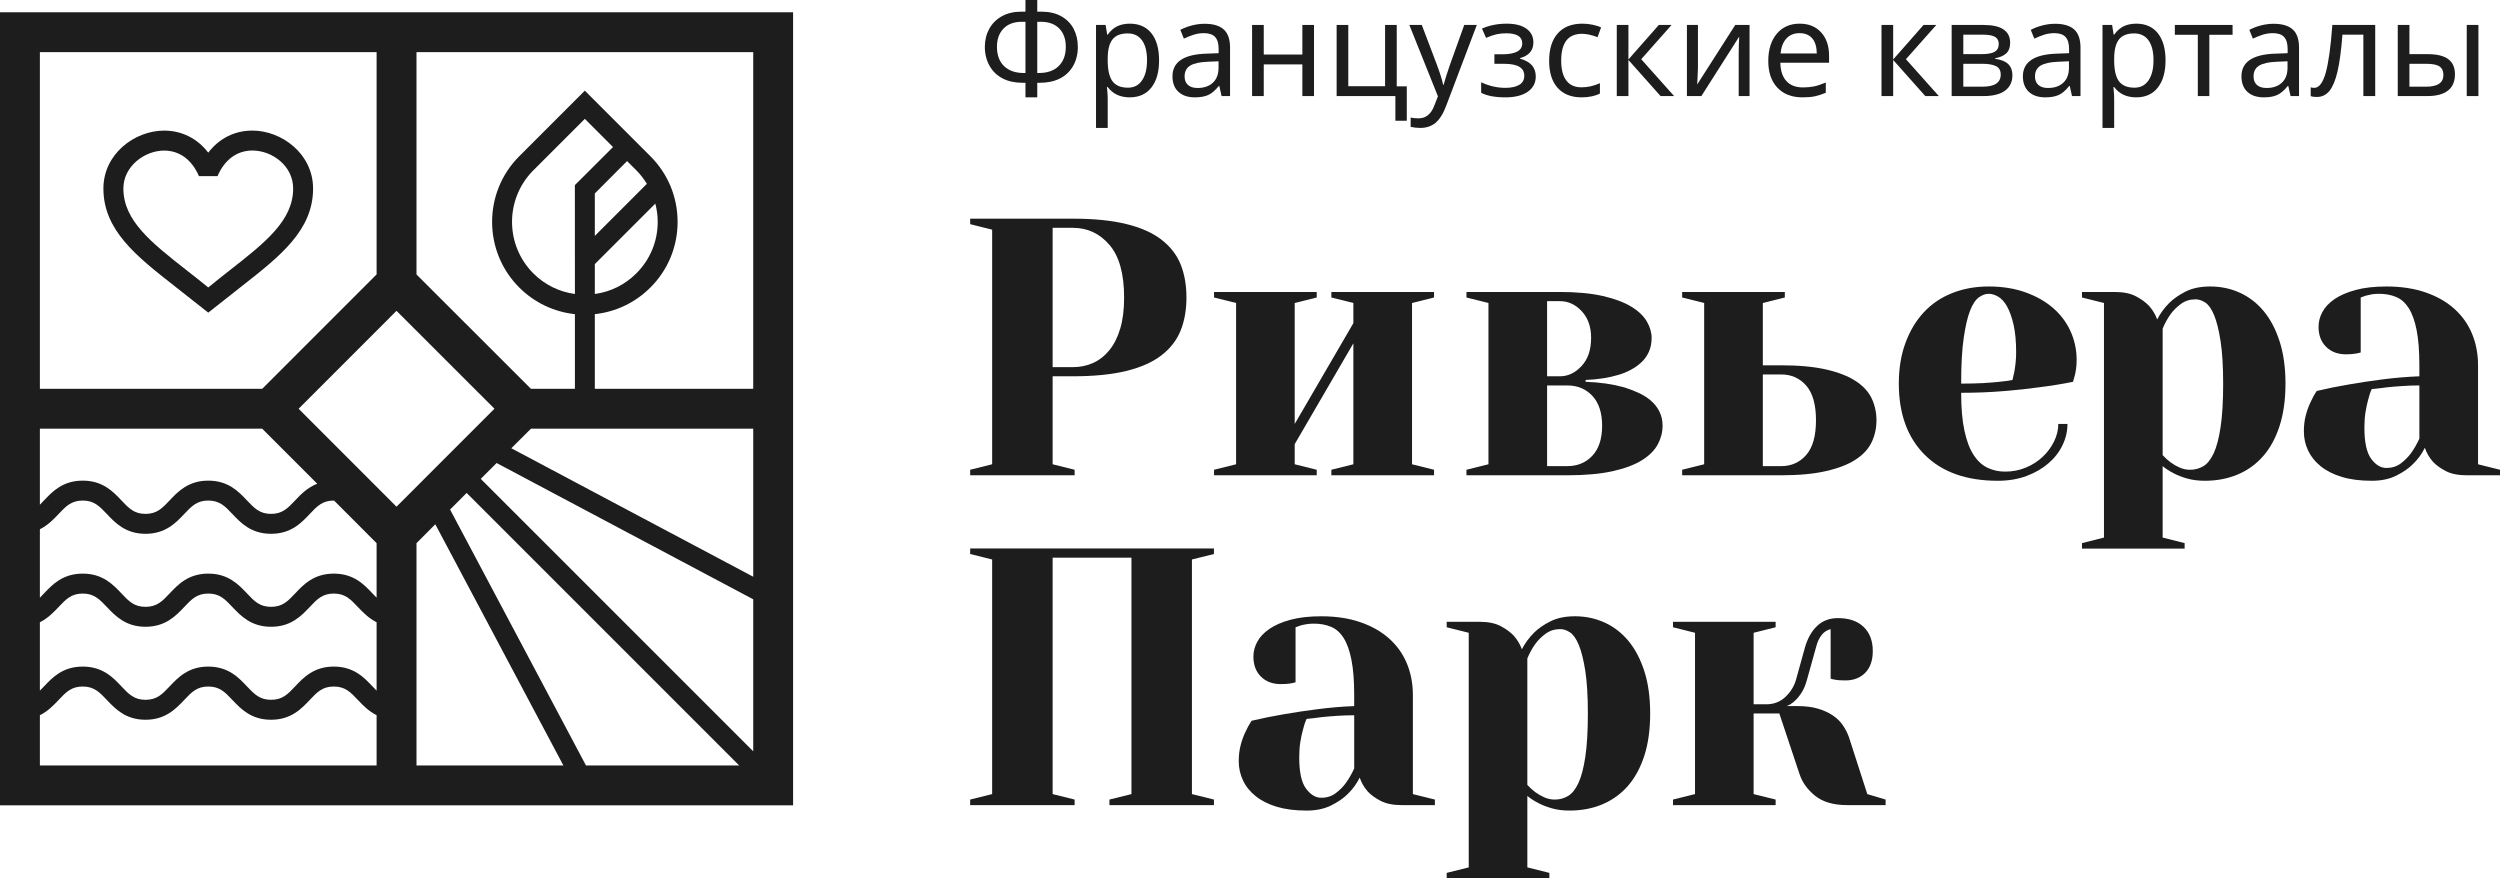 <?xml version="1.0" encoding="UTF-8"?> <!-- Creator: CorelDRAW 2018 (64-Bit Оценочная версия) --> <svg xmlns="http://www.w3.org/2000/svg" xmlns:xlink="http://www.w3.org/1999/xlink" xml:space="preserve" width="159.966mm" height="56.205mm" style="shape-rendering:geometricPrecision; text-rendering:geometricPrecision; image-rendering:optimizeQuality; fill-rule:evenodd; clip-rule:evenodd" viewBox="0 0 15996.6 5620.5"> <defs> <style type="text/css"> <![CDATA[ .fil0 {fill:#1d1d1e;fill-rule:nonzero} ]]> </style> </defs> <g id="Слой_x0020_1">  <g id="_2480464094992"> <g> <g> <g> <g> <path class="fil0" d="M6735.41 2407.73l0 562.99 140.72 35.11 0 35.33 -668.34 0 0 -35.33 140.62 -35.11 0 -1501.1 -140.62 -35.3 0 -35.16 656.8 0c134.34,0 248.11,11.37 340.97,34.1 93.22,22.57 168.37,55.94 225.31,99.64 56.95,43.9 98.25,96.52 123.26,158.24 24.9,61.7 37.52,132.49 37.52,212.4 0,79.72 -12.62,150.51 -37.52,212.23 -25.01,61.91 -66.31,114.51 -123.26,158.41 -56.94,43.72 -132.09,77.11 -225.31,99.67 -92.86,22.73 -206.63,33.88 -340.97,33.88l-129.18 0zm129.18 -58.53l0 0c46.79,0 90.14,-8.94 130.11,-26.93 39.87,-18.02 74.48,-45.47 104.18,-82.19 29.8,-36.69 52.88,-82.88 69.34,-138.45 16.56,-55.42 24.56,-121.5 24.56,-198.09 0,-151.58 -31.3,-263.98 -93.9,-336.72 -62.44,-72.73 -140.39,-109.09 -234.29,-109.09l-129.18 0 0 891.47 129.18 0z"></path> <polygon class="fil0" points="8518.89,1903.54 8518.89,1868.24 9175.94,1868.24 9175.94,1903.54 9035.09,1938.68 9035.09,2970.72 9175.94,3005.83 9175.94,3041.16 8518.89,3041.16 8518.89,3005.83 8659.74,2970.72 8659.74,2196.73 8284.39,2841.85 8284.39,2970.72 8425.22,3005.83 8425.22,3041.16 7768.24,3041.16 7768.24,3005.83 7909.21,2970.72 7909.21,1938.68 7768.24,1903.54 7768.24,1868.24 8425.22,1868.24 8425.22,1903.54 8284.39,1938.68 8284.39,2712.64 8659.74,2067.71 8659.74,1938.68 "></polygon> <path class="fil0" d="M10145.83 2443.06c90.65,2.97 172.66,14.89 246.11,35.17 29.82,9.41 59.63,20.6 89.2,33.88 29.83,13.48 56.32,29.73 79.86,49.32 23.41,19.56 42.21,43.01 56.25,70.44 13.99,27.27 21.02,58.24 21.02,92.68 0,40.55 -10.04,80.07 -30.32,118.33 -20.51,38.3 -54.49,72.4 -102,102.12 -47.93,29.71 -110.86,53.15 -188.83,70.3 -78.23,17.29 -174.47,25.86 -288.65,25.86l-645.11 0 0 -35.33 140.74 -35.11 0 -1032.04 -140.74 -35.14 0 -35.3 598.16 0c107.95,0 199.39,8.74 274.49,25.88 75.1,17.13 135.59,39.86 181.73,67.99 46.32,28.15 79.45,59.8 99.72,94.94 20.39,35.3 30.67,70.08 30.67,104.53 0,34.27 -5.98,64.34 -17.8,90.24 -11.73,25.87 -27.66,48.06 -47.93,66.77 -20.44,18.87 -43.01,34.97 -68.14,48.08 -25.02,13.44 -50.71,23.94 -77.39,31.81 -62.48,18.7 -132.95,29.73 -211.04,32.71l0 11.87zm-246.5 -516.08l0 0 0 480.75 82.19 0c51.63,0 97.73,-21.83 138.38,-65.73 40.9,-43.7 61.01,-103.83 61.01,-180.42 0,-70.46 -19.94,-127.07 -59.8,-170.09 -39.92,-43.01 -86.42,-64.51 -139.59,-64.51l-82.19 0zm0 539.33l0 0 0 516.28 129.14 0c65.74,0 119.2,-22.38 160.83,-66.96 41.25,-44.58 62.09,-108.21 62.09,-191.08 0,-82.88 -20.84,-146.69 -62.09,-191.27 -41.63,-44.58 -95.09,-66.97 -160.83,-66.97l-129.14 0z"></path> <path class="fil0" d="M11397.09 2337.46c114,0 210.07,8.93 288.18,26.92 78.44,18.02 141.32,42.67 188.95,73.97 47.81,31.3 81.73,68.37 102.17,111.38 20.11,43 30.45,89.49 30.45,139.49 0,50.18 -10.34,96.66 -30.45,139.7 -20.44,43.01 -54.36,80.04 -102.17,111.34 -47.63,31.3 -110.51,55.95 -188.95,73.79 -78.11,18.2 -174.18,27.11 -288.18,27.11l-633.57 0 0 -35.33 140.85 -35.11 0 -1032.04 -140.85 -35.14 0 -35.3 656.93 0 0 35.3 -140.73 35.14 0 398.78 117.37 0zm-117.37 58.57l0 0 0 586.56 117.37 0c65.51,0 118.97,-23.96 160.43,-71.67 41.51,-47.56 62.32,-121.52 62.32,-221.7 0,-100 -20.81,-173.94 -62.32,-221.69 -41.46,-47.54 -94.92,-71.5 -160.43,-71.5l-117.37 0z"></path> <path class="fil0" d="M12783.24 3076.29c-200.19,0 -355.77,-55.06 -466.73,-165.37 -110.98,-110.33 -166.66,-262.25 -166.66,-456.32 0,-96.83 14.16,-183.57 42.44,-260.16 28.15,-76.73 67.22,-142.13 117.24,-195.96 50.1,-54.03 110.58,-94.94 181.8,-123.07 70.99,-28.32 148.89,-42.33 233.42,-42.33 87.38,0 166.1,12.6 235.59,37.58 69.63,25.02 128.68,58.58 177.23,100.9 48.37,42.12 85.62,91.78 111.37,148.77 25.53,57.35 38.68,117.84 38.68,181.83 0,22.02 -1.21,41.07 -3.62,57.51 -2.27,16.43 -5.12,30.94 -8.22,43.36 -4.51,15.73 -8.44,29.01 -11.59,40.03 -68.88,13.99 -141.53,25.7 -218.12,35.17 -65.78,9.41 -141.51,17.63 -227.54,24.46 -86.07,7.17 -176.14,10.65 -269.74,10.65 0,97.03 6.79,177.97 20.95,242.69 14.16,65.02 33.41,116.59 58.77,154.89 24.9,38.28 54.61,65.73 89.04,82.14 34.39,16.45 71.97,24.66 112.52,24.66 47.07,0 91.26,-8.74 132.74,-25.88 41.4,-17.13 77.32,-40.21 107.83,-69.22 30.44,-28.84 54.71,-61.72 72.76,-98.44 17.82,-36.69 26.89,-73.94 26.89,-111.54l58.72 0c0,47.03 -10.63,92.33 -31.81,136.01 -21.02,43.9 -51.11,82.54 -90.35,116.28 -39.06,33.57 -85.85,60.49 -140.57,80.94 -54.88,20.27 -115.77,30.42 -183.04,30.42zm-234.45 -621.69l0 0c53.05,0 99.9,-1.23 140.73,-3.31 40.37,-2.46 74.98,-5.26 103.15,-8.23 32.89,-3.13 60.93,-7.16 84.47,-11.87 2.96,-15.56 6.96,-32.71 11.75,-51.59 3.08,-17.12 5.77,-36.37 8.12,-57.33 2.39,-21.17 3.54,-43.55 3.54,-66.97 0,-70.44 -5.43,-129.36 -16.45,-177.11 -10.86,-47.55 -24.67,-86.36 -41.06,-116.08 -16.4,-29.53 -35.18,-50.86 -56.32,-63.28 -21.07,-12.6 -41.81,-18.88 -61.97,-18.88 -20.44,0 -41.3,7.51 -62.14,22.36 -21.18,14.87 -40.15,43.04 -56.48,84.44 -16.44,41.44 -30.1,99.85 -40.9,174.83 -11.19,75.02 -16.44,172.73 -16.44,293.02z"></path> <path class="fil0" d="M13462.62 1938.68l-140.69 -35.14 0 -35.3 211.16 0c54.71,0 99.72,9.42 134.95,28.12 35.13,18.88 62.94,39.19 83.22,61.04 23.48,26.56 40.72,55.42 51.58,86.69 20.27,-38.98 46.13,-74.11 77.27,-105.41 26.56,-26.57 61.5,-50.87 104.51,-72.89 42.95,-21.85 95.67,-32.71 158.15,-32.71 67.39,0 130.34,13.3 189,39.87 58.65,26.76 109.43,65.73 152.43,117.31 43.17,51.76 77.04,116.1 102.01,193.53 25.02,77.46 37.81,167.66 37.81,270.81 0,103.32 -12.79,193.7 -37.81,270.97 -24.97,77.27 -60.15,142 -105.56,193.57 -45.29,51.58 -99.48,90.72 -163.04,117.31 -63.41,26.56 -133.14,39.84 -209.9,39.84 -40.73,0 -77.8,-4.71 -111.42,-13.96 -33.59,-9.47 -62.15,-20.49 -85.51,-32.88 -28.34,-14.15 -52.37,-29.72 -72.7,-46.86l0 457.16 140.6 35.49 0 34.97 -656.75 0 0 -34.97 140.69 -35.49 0 -1501.07zm375.46 973.46l0 0c15.65,17.3 32.78,32.86 51.56,46.84 17.03,12.58 36.32,23.61 57.41,32.86 21.19,9.45 43.29,13.99 66.59,13.99 29.98,0 57.75,-7.33 83.68,-22.18 25.81,-14.87 47.91,-42.14 66.71,-82.2 18.9,-39.65 33.63,-95.64 44.54,-167.65 10.96,-71.85 16.61,-165.02 16.61,-279.2 0,-110.82 -5.65,-201.57 -16.61,-272.03 -10.91,-70.28 -24.57,-125.52 -40.95,-165.2 -16.44,-40.04 -35.24,-66.96 -56.31,-81.14 -21.14,-13.99 -41.98,-20.99 -62.14,-20.99 -36.22,0 -67.5,9.8 -93.78,29.21 -26.68,19.6 -48.72,41.1 -65.75,64.69 -20.38,28.15 -37.52,59.25 -51.56,93.72l0 809.28z"></path> <path class="fil0" d="M15269.52 1833.08c93.9,0 176.94,12.6 249.81,37.58 72.7,25.02 134.11,59.8 184.07,104.38 50.04,44.58 87.97,97.73 113.83,159.47 25.88,61.88 38.84,129.54 38.84,202.95l0 633.26 140.55 35.11 0 35.33 -211.02 0c-56.32,0 -101.44,-8.91 -136.04,-27.11 -34.45,-17.84 -61.86,-37.95 -82.15,-59.61 -23.41,-26.56 -40.76,-56.47 -51.56,-89.33 -20.27,40.72 -46.32,76.05 -77.45,105.61 -26.44,26.72 -61.74,50.84 -105.6,72.69 -43.71,21.89 -95.84,32.88 -157.02,32.88 -73.61,0 -137.23,-8.21 -191.26,-24.66 -53.86,-16.24 -98.81,-38.97 -134.85,-67.98 -35.92,-28.88 -63,-62.6 -80.93,-100.9 -18.11,-38.29 -27.08,-79.36 -27.08,-123.08 0,-36 3.83,-69.39 11.77,-99.83 7.78,-30.42 17.26,-57.34 28.45,-80.94 12.34,-27.98 26.21,-53.86 42.09,-77.27 65.67,-15.73 135.18,-29.72 208.81,-42.12 62.6,-11.03 132.67,-21.7 211.04,-31.83 78.3,-10.15 157.16,-16.78 236.84,-19.95l0 -70.27c0,-90.72 -5.94,-165.88 -17.48,-225.17 -11.87,-59.43 -28.66,-106.3 -50.48,-140.73 -22.05,-34.43 -48.95,-58.41 -81.16,-71.5 -31.98,-13.48 -68.14,-20.11 -108.74,-20.11 -17.31,0 -32.84,1.22 -47.02,3.48 -13.97,2.45 -26.56,5.25 -37.4,8.22 -12.8,4.71 -23.75,8.76 -33.07,11.89l0 351.76c-10.79,3.15 -20.96,5.6 -30.39,6.99 -9.42,1.76 -19.07,2.99 -29.41,3.67 -10.28,0.88 -21.47,1.22 -34.04,1.22 -53.06,0 -95.72,-16.08 -127.7,-48.22 -32.21,-32.03 -48.16,-74.69 -48.16,-127.84 0,-32.86 8.13,-64.5 24.69,-94.91 16.33,-30.59 42.21,-58.06 77.43,-82.33 35.02,-23.97 80.03,-43.55 134.92,-58.4 54.71,-15.05 120.27,-22.4 196.87,-22.4zm-93.74 656.67l0 0c-9.58,20.45 -17.12,43.86 -23.41,70.45 -6.11,22.02 -11.7,47.72 -16.44,77.44 -4.74,29.73 -6.98,62.6 -6.98,98.63 0,93.68 14.34,160.31 43.19,199.28 29.01,39.16 61.5,58.74 97.38,58.74 35.8,0 66.94,-9.78 92.8,-29.36 25.7,-19.58 47.23,-41.08 64.37,-64.52 20.1,-28.14 38.43,-59.44 53.97,-93.89l0 -340.21c-35.98,0 -72.02,1.22 -107.99,3.68 -35.88,2.28 -68.72,5.05 -98.48,8.24 -34.27,4.7 -67.11,8.55 -98.41,11.52z"></path> <polygon class="fil0" points="6207.79,3544.84 6207.79,3509.53 7767.68,3509.53 7767.68,3544.84 7626.73,3579.97 7626.73,5081.15 7767.68,5116.1 7767.68,5151.62 7098.88,5151.62 7098.88,5116.1 7239.73,5081.15 7239.73,3568.26 6735.41,3568.26 6735.41,5081.15 6876.13,5116.1 6876.13,5151.62 6207.79,5151.62 6207.79,5116.1 6348.41,5081.15 6348.41,3579.97 "></polygon> <path class="fil0" d="M8453.95 3943.35c93.9,0 177.22,12.6 249.77,37.58 72.99,25.02 134.15,59.81 184.37,104.38 49.96,44.58 88.06,97.73 113.76,159.43 25.81,61.92 38.72,129.58 38.72,202.98l0 633.43 140.74 34.95 0 35.52 -211.28 0c-56.2,0 -101.54,-9.13 -135.81,-27.3 -34.66,-17.81 -61.92,-37.8 -82.29,-59.62 -23.31,-26.62 -40.68,-56.43 -51.53,-89.16 -20.39,40.55 -46.15,75.92 -77.45,105.61 -26.49,26.56 -61.67,50.71 -105.37,72.53 -44.03,21.82 -96.35,32.89 -157.23,32.89 -73.62,0 -137.18,-8.22 -191.33,-24.49 -53.91,-16.39 -98.69,-39.12 -134.8,-68.2 -36.02,-28.85 -62.88,-62.42 -80.82,-100.86 -18.15,-38.3 -27.17,-79.36 -27.17,-123.08 0,-36.01 4.05,-69.21 11.82,-99.67 7.64,-30.58 17.31,-57.51 28.22,-80.92 12.5,-28.16 26.66,-54.03 42.02,-77.45 65.8,-15.57 135.42,-29.73 208.76,-42.14 62.65,-11.01 132.96,-21.5 211.21,-31.65 78.24,-10.31 157.24,-16.96 236.78,-20.11l0 -70.28c0,-90.71 -5.65,-165.73 -17.47,-225.16 -11.7,-59.47 -28.5,-106.28 -50.43,-140.73 -21.82,-34.44 -49.01,-58.23 -81.05,-71.51 -31.92,-13.31 -68.24,-19.94 -109.02,-19.94 -17.19,0 -32.84,1.24 -46.72,3.5 -14.16,2.29 -26.67,5.07 -37.53,8.04 -12.57,4.72 -23.59,8.75 -32.94,11.72l0 351.94c-10.93,3.13 -21.02,5.59 -30.51,7.16 -9.36,1.58 -19.08,2.62 -29.18,3.48 -10.22,0.88 -21.53,1.06 -34.21,1.06 -53,0 -95.79,-15.91 -127.71,-48.09 -32.16,-31.98 -48.14,-74.65 -48.14,-127.8 0,-32.69 8.27,-64.51 24.72,-94.91 16.28,-30.62 42.27,-57.89 77.45,-82.2 35.18,-24.3 80.08,-43.68 134.72,-58.54 54.89,-14.88 120.46,-22.39 196.93,-22.39zm-93.6 656.85l0 0c-9.6,20.27 -17.26,43.68 -23.54,70.27 -6.1,22.02 -11.7,47.73 -16.45,77.45 -4.79,29.9 -7.07,62.59 -7.07,98.61 0,93.87 14.45,160.31 43.46,199.32 28.95,39.13 61.39,58.71 97.2,58.71 36.04,0 66.9,-9.82 92.81,-29.35 25.83,-19.59 47.29,-40.9 64.37,-64.54 20.28,-28.1 38.38,-59.25 53.91,-93.86l0 -340.06c-35.74,0 -71.78,1.23 -107.77,3.52 -35.98,2.24 -68.87,5.04 -98.51,8.19 -34.33,4.74 -67.34,8.57 -98.41,11.74z"></path> <path class="fil0" d="M9397.89 4048.97l-140.97 -35.33 0 -34.96 211.21 0c54.82,0 99.67,9.25 134.96,27.96 35.07,18.87 62.7,39.14 83.16,61.19 23.41,26.56 40.43,55.44 51.62,86.71 20.23,-38.98 46.09,-74.11 77.27,-105.57 26.63,-26.59 61.46,-50.9 104.58,-72.75 43.07,-21.85 95.61,-32.87 158.21,-32.87 67.34,0 130.17,13.46 188.94,39.87 58.65,26.56 109.42,65.75 152.49,117.31 42.84,51.57 76.92,116.09 102,193.53 24.95,77.45 37.52,167.82 37.52,270.97 0,103.15 -12.57,193.54 -37.52,270.99 -25.08,77.27 -60.19,141.78 -105.53,193.5 -45.41,51.63 -99.79,90.57 -163.07,117.2 -63.39,26.55 -133.37,39.85 -210.06,39.85 -40.62,0 -77.8,-4.56 -111.44,-14.04 -33.57,-9.37 -62.09,-20.44 -85.5,-32.84 -28.21,-14 -52.43,-29.7 -72.82,-46.84l0 457.31 140.9 35.18 0 35.13 -656.92 0 0 -35.13 140.97 -35.18 0 -1501.19zm375.05 973.46l0 0c15.76,17.26 32.9,32.79 51.69,46.83 17.14,12.57 36.32,23.59 57.41,32.84 21.07,9.44 43.52,14 66.99,14 29.69,0 57.4,-7.2 83.09,-22.22 25.88,-14.84 48.26,-42.09 66.89,-81.96 18.95,-39.89 33.64,-95.84 44.77,-167.86 10.81,-71.83 16.39,-164.85 16.39,-279.03 0,-110.99 -5.58,-201.74 -16.39,-272.03 -11.13,-70.44 -24.84,-125.53 -41.12,-165.37 -16.63,-40.04 -35.24,-66.96 -56.26,-80.95 -21.19,-14.17 -41.98,-21.17 -62.42,-21.17 -35.86,0 -67.18,9.8 -93.72,29.21 -26.56,19.56 -48.49,41.08 -65.63,64.69 -20.39,28.13 -37.52,59.25 -51.69,93.86l0 809.16z"></path> <path class="fil0" d="M11502.35 4518c49.92,0 93.55,5.6 130.16,16.46 36.9,10.99 68.6,25.5 95.09,43.52 26.67,17.84 48.16,38.98 64.6,63.28 16.33,24.12 29.3,49.65 38.67,76.24l117.3 363.65 117.21 34.95 0 35.52 -246.34 0c-87.66,0 -155.91,-20.11 -205.15,-59.96 -49.29,-39.87 -82.41,-86.36 -99.67,-139.56l-129.01 -387.07 -164.44 0 0 516.12 140.85 34.95 0 35.52 -656.64 0 0 -35.52 140.79 -34.95 0 -1032.18 -140.79 -35.33 0 -34.96 656.64 0 0 34.96 -140.85 35.33 0 457.49 82.26 0c46.93,0 86.8,-15.38 119.76,-45.8 32.78,-30.57 55.5,-66.07 68.02,-106.8l58.49 -211.03c17.19,-59.43 43.34,-105.6 78.76,-138.47 35.07,-32.85 79.26,-49.29 132.61,-49.29 70.2,0 124.97,18.86 163.98,56.28 39.17,37.62 58.65,89.18 58.65,154.93 0,59.41 -16.11,105.57 -48.14,138.44 -32.05,32.86 -74.65,49.14 -127.82,49.14 -12.33,0 -24.57,-0.37 -36.39,-1.23 -11.59,-0.71 -21.47,-1.94 -29.24,-3.51 -11.14,-1.56 -20.33,-3.83 -28.15,-7l0 -316.61c-45.41,11.02 -76.88,50 -93.72,117.32l-58.84 211.03c-9.41,32.87 -20.9,59.76 -35.06,80.93 -14.06,21.16 -28.22,37.95 -42.32,50.52 -17.2,15.56 -34.34,26.59 -51.63,32.69l70.36 0z"></path> </g> <g> <path class="fil0" d="M6561.56 0.02l75.49 0 0 74.65 27.99 0c48.09,0 89.79,9.62 124.57,28.85 35.01,19.03 61.5,45.97 79.96,80.24 17.98,34.1 27.12,73.07 27.12,116.79 0,45.64 -10.17,86.19 -30.39,121.85 -20.56,35.5 -48.87,62.4 -85.1,80.26 -36.37,18.18 -79.04,27.09 -128.26,27.09l-15.89 0 0 93.18 -75.49 0 0 -93.18 -17.94 0c-49.01,0 -91.79,-9.11 -127.6,-27.61 -35.98,-18.37 -64.19,-45.29 -84.19,-80.96 -20.04,-35.66 -30.27,-75.88 -30.27,-120.63 0,-42.84 9.43,-81.46 28.22,-115.91 18.85,-34.27 45.64,-61.36 81,-80.79 34.94,-19.56 76.18,-29.18 123.71,-29.18l27.07 0 0 -74.65zm0 139.34l0 0 -22.96 0c-49.92,0 -89.05,14.32 -117.33,43.34 -27.98,28.68 -42.14,67.85 -42.14,116.97 0,52.29 14.95,93.17 45.06,122.9 30.27,29.74 72.99,44.58 128.1,44.58l9.27 0 0 -327.79zm75.49 327.79l0 0 10.23 0c54.36,0 96.87,-14.84 127.03,-44.58 30.2,-29.73 45.39,-70.61 45.39,-122.9 0,-49.83 -14.09,-88.81 -42.03,-117.31 -28.1,-28.68 -67.29,-43 -117.42,-43l-23.2 0 0 327.79z"></path> <path class="fil0" d="M7228.63 622.93c-61.05,0 -107.99,-22.01 -140.78,-65.9l-5.09 0 1.78 16.96c2.23,21.67 3.31,40.72 3.31,57.68l0 186.9 -74.82 0 0 -658.95 61.39 0 10.12 62.27 3.31 0c17.54,-25.02 38.21,-42.84 61.18,-54.03 23.3,-11.03 50.19,-16.43 80.4,-16.43 59.17,0 105.27,20.44 138.05,61.37 32.61,41.07 49.05,98.94 49.05,173.59 0,74.31 -16.44,132.17 -49.33,173.94 -33.01,41.78 -79.17,62.6 -138.57,62.6zm-12.26 -409.1l0 0c-45.2,0 -77.62,12.77 -97.67,38.3 -20.17,25.34 -30.45,65.18 -30.85,119.56l0 14.7c0,61.54 10.23,106.12 30.67,133.58 20.39,27.43 53.52,41.08 99.39,41.08 38.14,0 67.95,-15.22 89.32,-46.36 21.47,-30.92 32.21,-73.92 32.21,-129.17 0,-55.61 -10.74,-98.07 -32.21,-127.46 -21.37,-29.56 -51.81,-44.23 -90.86,-44.23z"></path> <path class="fil0" d="M7816.45 614.71l-14.51 -64.69 -3.24 0c-22.73,28.5 -45.41,47.73 -67.69,57.86 -22.73,10.15 -51,15.05 -85.22,15.05 -44.82,0 -79.84,-11.7 -105.2,-35.16 -25.63,-23.57 -38.31,-56.8 -38.31,-99.45 0,-92.33 72.69,-140.74 218.56,-145.1l76.83 -2.8 0 -26.94c0,-34.6 -7.38,-60.13 -22.22,-76.57 -14.97,-16.43 -38.96,-24.82 -71.73,-24.82 -24.11,0 -46.85,3.68 -68.2,10.84 -21.36,7.35 -41.58,15.2 -60.32,24.11l-22.73 -55.94c22.73,-12.05 47.98,-21.68 74.94,-28.51 27.19,-6.97 53.91,-10.48 80.42,-10.48 55.06,0 95.94,12.25 122.61,36.55 26.79,24.14 40.32,62.95 40.32,116.09l0 309.96 -54.31 0zm-153.86 -51.74l0 0c41.69,0 74.58,-11.37 98.52,-33.94 23.87,-22.53 35.93,-54.54 35.93,-95.97l0 -40.9 -67.16 2.8c-52.32,1.91 -90.25,10.32 -114.29,24.82 -23.82,14.67 -35.76,37.75 -35.76,69.4 0,23.77 7.26,41.79 21.77,54.56 14.39,12.76 34.78,19.23 60.99,19.23z"></path> <polygon class="fil0" points="8086.31,159.62 8086.31,348.98 8333.33,348.98 8333.33,159.62 8407.86,159.62 8407.86,614.71 8333.33,614.71 8333.33,412.09 8086.31,412.09 8086.31,614.71 8011.61,614.71 8011.61,159.62 "></polygon> <polygon class="fil0" points="9001.5,772.57 8928.52,772.57 8928.52,614.71 8552.64,614.71 8552.64,159.62 8627.18,159.62 8627.18,551.6 8862.61,551.6 8862.61,159.62 8937.19,159.62 8937.19,552.48 9001.5,552.48 "></polygon> <path class="fil0" d="M9017.78 159.62l79.74 0 98.23 258.94c20.85,56.48 33.42,97.71 38.09,123.95l3.44 0c2.45,-10.13 7.99,-29.38 16.89,-57.34 8.92,-27.99 16.35,-50.53 22.35,-67.29l92.69 -258.26 80.42 0 -196.26 518.04c-18.95,50.33 -41.81,86.34 -67.95,108.22 -26.11,21.67 -58.72,32.69 -97.33,32.69 -20.79,0 -41.46,-2.28 -61.79,-6.99l0 -59.29c13.81,3.35 30.55,4.91 49.57,4.91 24.1,0 44.1,-6.47 60.43,-19.76 16.79,-12.93 30.39,-33.21 40.88,-60.64l23.66 -60.35 -183.06 -456.83z"></path> <path class="fil0" d="M9611.48 347.42c86.12,0 128.85,-23.44 128.85,-69.76 0,-43.02 -34.44,-64.69 -102.97,-64.69 -21.82,0 -42.32,2.25 -61.06,6.28 -18.85,4.2 -41.34,11.89 -67.51,22.91l-26.16 -59.26c47.4,-20.99 100,-31.47 158.84,-31.47 53.17,0 95.03,10.48 125.02,31.81 30.15,21.34 45.17,50.52 45.17,87.75 0,51.76 -28.49,85.33 -85.37,100.7l0 3.33c34.43,9.98 60.03,24.49 76.29,43.19 16.11,18.7 24.27,42.49 24.27,70.97 0,41.63 -17.18,74.3 -51.63,98.08 -34.43,23.79 -82.01,35.67 -142.49,35.67 -66.89,0 -118.51,-9.79 -155.23,-29.37l0 -67.15c50.59,23.79 102.17,35.66 154.42,35.66 38.91,0 68.83,-6.61 89.96,-19.56 20.85,-12.93 31.59,-32.18 31.59,-57.51 0,-26.08 -10.86,-45.29 -32.16,-57.87 -21.37,-12.6 -53.86,-18.89 -97.78,-18.89l-61.34 0 0 -60.82 49.29 0z"></path> <path class="fil0" d="M10119.9 622.93c-65.22,0 -116.28,-20.11 -152.83,-60.31 -36.32,-40.2 -54.71,-97.93 -54.71,-173.08 0,-76.06 18.45,-134.96 55.45,-176.22 36.68,-41.27 89.51,-61.89 157.42,-61.89 22.26,0 44.14,2.25 65.73,6.8 21.86,4.56 39.75,10.34 53.91,17.5l-22.78 62.06c-38.56,-14.16 -71.22,-21.51 -98.36,-21.51 -45.8,0 -79.72,14.68 -101.37,43.36 -21.94,28.84 -32.89,71.85 -32.89,129.19 0,55.07 10.95,97.03 32.89,126.24 21.65,29.02 53.79,43.69 96.91,43.69 39.94,0 79.28,-8.9 118.01,-26.56l0 66.26c-31.53,16.25 -70.59,24.47 -117.38,24.47z"></path> <polygon class="fil0" points="10614.12,159.62 10695.78,159.62 10501.55,378.88 10711.95,614.71 10625.31,614.71 10419.71,383.77 10419.71,614.71 10345.17,614.71 10345.17,159.62 10419.71,159.62 10419.71,380.46 "></polygon> <polygon class="fil0" points="10864.5,159.62 10864.5,437.42 10861.02,517.68 10859.53,540.77 11103.24,159.62 11194.74,159.62 11194.74,614.71 11125.23,614.71 11125.23,346.52 11126.19,288.85 11128.48,234.27 10886.48,614.71 10794.03,614.71 10794.03,159.62 "></polygon> <path class="fil0" d="M11533.35 622.93c-68.23,0 -121.82,-20.62 -160.64,-62.05 -38.8,-41.26 -58.21,-97.93 -58.21,-170.46 0,-72.91 18.15,-130.95 54.26,-174.3 36.33,-43.19 85.26,-64.69 146.79,-64.69 57.32,0 102.8,18.34 136.72,55.22 34.15,36.91 51.22,86.91 51.22,149.84l0 45.09 -311.88 0c1.31,51.79 14.55,90.93 39.52,117.69 24.78,26.91 59.96,40.2 105.77,40.2 24.1,0 47.3,-2.1 69.23,-6.3 21.63,-4.38 47.17,-12.76 76.48,-25.16l0 65.55c-25.09,10.67 -48.89,18.35 -70.73,22.89 -22.21,4.38 -48.42,6.48 -78.53,6.48zm-18.5 -410.84l0 0c-35.74,0 -63.91,11.7 -84.53,34.6 -20.89,22.91 -33.13,54.72 -37.17,95.64l231.83 0c-0.51,-42.49 -10.3,-74.82 -29.24,-97.03 -19.2,-22.02 -46.27,-33.21 -80.89,-33.21z"></path> <polygon class="fil0" points="12308.22,159.62 12389.79,159.62 12195.26,378.88 12405.83,614.71 12319.24,614.71 12113.76,383.77 12113.76,614.71 12039.04,614.71 12039.04,159.62 12113.76,159.62 12113.76,380.46 "></polygon> <path class="fil0" d="M12862.22 274.31c0,29.39 -8.44,51.77 -24.95,67.14 -16.62,15.22 -40.21,25.7 -70.94,31.12l0 3.86c38.38,5.22 66.54,16.6 84.02,34.1 17.47,17.64 26.32,41.07 26.32,70.63 0,43.17 -15.93,76.21 -47.46,99.1 -31.63,22.91 -77.11,34.45 -136.72,34.45l-204.53 0 0 -455.09 203.67 0c113.77,0 170.59,38.3 170.59,114.69zm-72.98 6.65l0 0c0,-21.32 -8.41,-36.34 -24.62,-45.46 -16.56,-9.09 -41.3,-13.61 -74.49,-13.61l-127.63 0 0 124.63 113.94 0c40.6,0 69.61,-5.07 86.69,-15.22 17.31,-9.96 26.11,-26.92 26.11,-50.34zm12.68 195.98l0 0c0,-25.34 -9.95,-43.17 -29.71,-53.48 -19.92,-9.96 -49.05,-15.22 -87.61,-15.22l-122.1 0 0 146.32 123.87 0c76.99,0 115.55,-25.69 115.55,-77.62z"></path> <path class="fil0" d="M13257.97 614.71l-14.4 -64.69 -3.37 0c-22.78,28.5 -45.22,47.73 -67.74,57.86 -22.54,10.15 -51.04,15.05 -85.21,15.05 -44.78,0 -80.01,-11.7 -105.14,-35.16 -25.53,-23.57 -38.38,-56.8 -38.38,-99.45 0,-92.33 72.88,-140.74 218.52,-145.1l76.99 -2.8 0 -26.94c0,-34.6 -7.43,-60.13 -22.28,-76.57 -15.02,-16.43 -38.89,-24.82 -71.85,-24.82 -23.92,0 -46.65,3.68 -68.02,10.84 -21.31,7.35 -41.58,15.2 -60.31,24.11l-22.73 -55.94c22.84,-12.05 47.74,-21.68 74.86,-28.51 27.08,-6.97 53.93,-10.48 80.43,-10.48 55.05,0 95.95,12.25 122.79,36.55 26.84,24.14 40.2,62.95 40.2,116.09l0 309.96 -54.36 0zm-153.86 -51.74l0 0c41.86,0 74.64,-11.37 98.34,-33.94 24.22,-22.53 36.04,-54.54 36.04,-95.97l0 -40.9 -67.06 2.8c-52.37,1.91 -90.28,10.32 -114.45,24.82 -23.76,14.67 -35.81,37.75 -35.81,69.4 0,23.77 7.31,41.79 21.82,54.56 14.57,12.76 35.01,19.23 61.12,19.23z"></path> <path class="fil0" d="M13668.73 622.93c-61,0 -108.05,-22.01 -140.9,-65.9l-4.97 0 1.71 16.96c2.17,21.67 3.26,40.72 3.26,57.68l0 186.9 -74.6 0 0 -658.95 61.41 0 9.93 62.27 3.26 0c17.64,-25.02 38.04,-42.84 61.34,-54.03 23.18,-11.03 49.92,-16.43 80.41,-16.43 59.17,0 105.16,20.44 137.71,61.37 32.78,41.07 49.29,98.94 49.29,173.59 0,74.31 -16.63,132.17 -49.47,173.94 -32.77,41.78 -78.88,62.6 -138.38,62.6zm-12.4 -409.1l0 0c-45.06,0 -77.43,12.77 -97.66,38.3 -19.99,25.34 -30.32,65.18 -30.84,119.56l0 14.7c0,61.54 10.22,106.12 30.67,133.58 20.45,27.43 53.68,41.08 99.49,41.08 38.21,0 67.91,-15.22 89.39,-46.36 21.42,-30.92 32.1,-73.92 32.1,-129.17 0,-55.61 -10.68,-98.07 -32.1,-127.46 -21.48,-29.56 -51.92,-44.23 -91.05,-44.23z"></path> <polygon class="fil0" points="14285.45,222.57 14136.66,222.57 14136.66,614.71 14062.98,614.71 14062.98,222.57 13916.1,222.57 13916.1,159.62 14285.45,159.62 "></polygon> <path class="fil0" d="M14656.52 614.71l-14.46 -64.69 -3.31 0c-22.78,28.5 -45.35,47.73 -67.91,57.86 -22.38,10.15 -50.88,15.05 -85.21,15.05 -44.78,0 -79.84,-11.7 -105.37,-35.16 -25.3,-23.57 -37.93,-56.8 -37.93,-99.45 0,-92.33 72.76,-140.74 218.35,-145.1l77.1 -2.8 0 -26.94c0,-34.6 -7.49,-60.13 -22.44,-76.57 -14.86,-16.43 -38.73,-24.82 -71.57,-24.82 -23.99,0 -46.88,3.68 -68.37,10.84 -21.35,7.35 -41.46,15.2 -60.13,24.11l-22.68 -55.94c22.73,-12.05 47.75,-21.68 74.82,-28.51 27.19,-6.97 53.86,-10.48 80.64,-10.48 54.72,0 95.78,12.25 122.46,36.55 26.89,24.14 40.2,62.95 40.2,116.09l0 309.96 -54.19 0zm-153.93 -51.74l0 0c42.04,0 74.7,-11.37 98.36,-33.94 24.27,-22.53 36.14,-54.54 36.14,-95.97l0 -40.9 -67.28 2.8c-52.32,1.91 -90.23,10.32 -113.99,24.82 -24.17,14.67 -36.04,37.75 -36.04,69.4 0,23.77 7.19,41.79 21.7,54.56 14.67,12.76 34.78,19.23 61.11,19.23z"></path> <path class="fil0" d="M15198.18 614.71l-75.9 0 0 -392.82 -133.88 0c-7.55,99.45 -18.06,177.62 -31.19,234.25 -13.13,56.81 -30.32,98.26 -51.22,124.83 -21.54,26.23 -48.44,39.51 -81.1,39.51 -18.11,0 -31.3,-1.92 -39.53,-5.77l0 -55.95c5.82,2.12 13.53,3.31 23.25,3.31 30.27,0 54.66,-32.14 72.87,-96.15 17.94,-64.16 32.1,-166.25 42.45,-306.3l274.25 0 0 455.09z"></path> <path class="fil0" d="M15417.05 346.52l117.98 0c59.29,0 102.81,10.83 131.14,32.36 28.33,21.47 42.16,53.67 42.16,96.67 0,45.97 -14.86,80.75 -44.78,104.03 -29.71,23.43 -73.74,35.13 -131.83,35.13l-189.33 0 0 -455.09 74.66 0 0 186.9zm217.49 133.06l0 0c0,-24.65 -8.24,-42.67 -24.62,-54.21 -16.46,-11.36 -44.61,-17.13 -84.3,-17.13l-108.57 0 0 146.32 107.54 0c73.39,0 109.95,-24.98 109.95,-74.98zm223.94 135.13l0 0 -74.66 0 0 -455.09 74.66 0 0 455.09z"></path> </g> </g> <g> <path class="fil0" d="M-0.01 78.35l0 5074.48 5074.73 0 0 -5074.48 -5074.73 0zm2664.97 255.08l0 0 2154.67 0 0 2154.56 -1013.58 0 0 -477.79c134.43,-14.7 258.77,-73.62 355.82,-170.64 112.28,-112.25 173.84,-261.37 173.84,-419.94 0,-158.39 -61.56,-307.51 -173.84,-419.76l-419.8 -419.77 -419.68 419.77c-231.48,231.3 -231.48,608.22 0,839.7 96.75,97.02 221.95,155.94 356.24,170.64l0 477.79 -281.3 0 -732.37 -731.83 0 -1422.73zm-255.23 3490.95l0 0c-8.58,-8.74 -17.59,-17.84 -26.75,-27.63 -53.33,-56.29 -119.08,-126.4 -246.95,-126.4 -127.93,0 -193.96,70.11 -247.13,126.4 -47.35,50.36 -81.56,86.12 -154.56,86.12 -72.69,0 -106.96,-35.76 -154.59,-86.47 -53.12,-55.94 -118.92,-126.05 -247.13,-126.05 -127.65,0 -193.74,70.11 -246.9,126.4 -47.42,50.36 -81.57,86.12 -154.61,86.12 -72.95,0 -107.2,-35.76 -154.59,-86.47 -53,-55.94 -119.27,-126.05 -247.09,-126.05 -128.05,0 -194.18,70.11 -247.29,126.05 -9.37,10.14 -18.27,19.59 -26.96,28.33l0 -438.28c51.39,-25.55 87.85,-63.83 119.71,-97.4 47.17,-50 81.38,-86.17 154.54,-86.17 72.55,0 107.15,36.17 154.56,86.17 53.17,56.47 119.48,126.58 247.12,126.58 127.87,0 194.13,-70.11 247.46,-126.58 47.13,-50 81.34,-86.17 154.05,-86.17 73.16,0 107.14,36.17 154.49,86.17 53.33,56.47 119.48,126.58 247.23,126.58 127.89,0 194.08,-70.11 247.37,-126.58 47.06,-50 81.16,-86.17 154.32,-86.17l1.5 0 272.2 272.55 0 348.95zm127.35 -1835.51l0 0 626.82 626.39 -626.82 626.94 -626.31 -626.74 626.31 -626.59zm1671.37 -569.25l0 0c0,124.63 -48.54,241.44 -136.83,329.54 -72.77,73.1 -165.52,118.37 -265.57,132.01l0 -191.26 387.1 -387.23c9.77,37.74 15.3,76.72 15.3,116.94zm-402.4 89.85l0 0 0 -271.68 206.28 -206.98 59.57 59.25c26.04,26.04 48.49,55.25 67.34,86.02l-333.19 333.39zm-127.72 -324.83l0 0 0.3 696.53c-100.53,-13.82 -193.22,-58.91 -266.1,-132.01 -179.68,-179.71 -181.57,-470.95 -5.77,-653.33l335.31 -335.31 180.37 180.42 -244.11 243.7zm1141.3 1558.44l0 0 0 947.2 -1547.95 -822.03 125.65 -125.17 1422.3 0zm-1743.56 320.99l0 0 101.59 -101.41 1641.97 872.03 0 972.65 -1743.56 -1743.27zm-1046.27 31.08l0 0c-63.05,24.85 -105.44,68.55 -140.9,106.34 -47.35,50.16 -81.56,86.68 -154.56,86.68 -72.69,0 -106.96,-36.52 -154.59,-86.68 -53.12,-56.12 -118.92,-126.07 -247.13,-126.07 -127.65,0 -193.74,69.95 -246.9,126.07 -47.42,50.16 -81.57,86.68 -154.61,86.68 -72.95,0 -107.2,-36.52 -154.59,-86.68 -53,-56.12 -119.27,-126.07 -247.09,-126.07 -128.05,0 -194.18,69.95 -247.29,126.07 -9.37,10.29 -18.27,19.38 -26.96,28.11l0 -486.52 1422.68 0 351.94 352.07zm-1774.62 886.49l0 0c51.39,-25.86 87.85,-63.81 119.71,-97.36 47.17,-50.1 81.38,-86.31 154.54,-86.31 72.55,0 107.15,36.21 154.56,86.31 53.17,56.1 119.48,126.21 247.12,126.21 127.87,0 194.13,-70.11 247.46,-126.21 47.13,-50.1 81.34,-86.31 154.05,-86.31 73.16,0 107.14,36.21 154.49,86.31 53.33,56.1 119.48,126.21 247.23,126.21 127.89,0 194.08,-70.11 247.37,-126.21 47.06,-50.1 81.16,-86.31 154.32,-86.31 72.7,0 106.69,36.21 154.1,86.31 31.81,33.55 68.42,71.5 119.6,97.36l0 437.42c-8.58,-8.57 -17.59,-17.47 -26.75,-27.62 -53.33,-56.12 -119.08,-126.23 -246.95,-126.23 -127.93,0 -193.96,70.11 -247.13,126.23 -47.35,50.35 -81.56,86.36 -154.56,86.36 -72.69,0 -106.96,-36.01 -154.59,-86.36 -53.12,-56.12 -118.92,-126.23 -247.13,-126.23 -127.65,0 -193.74,70.11 -246.9,126.23 -47.42,50.35 -81.57,86.36 -154.61,86.36 -72.95,0 -107.2,-36.01 -154.59,-86.36 -53,-56.12 -119.27,-126.23 -247.09,-126.23 -128.05,0 -194.18,70.11 -247.29,126.23 -9.37,10.15 -18.27,19.22 -26.96,27.79l0 -437.59zm2730.76 -827.53l0 0 1743.57 1743.62 -980.19 0 -869.5 -1637.34 106.12 -106.28zm-2730.76 -2820.68l0 0 2154.55 0 0 1422.38 -732.04 732.18 -1422.51 0 0 -2154.56zm0 4564.3l0 0 0 -321.32c51.39,-25.53 87.85,-63.83 119.71,-97.39 47.17,-50.16 81.38,-86.17 154.54,-86.17 72.55,0 107.15,36.01 154.56,86.17 53.17,56.12 119.48,126.4 247.12,126.4 127.87,0 194.13,-70.28 247.46,-126.4 47.13,-50.16 81.34,-86.17 154.05,-86.17 73.16,0 107.14,36.01 154.49,86.17 53.33,56.12 119.48,126.4 247.23,126.4 127.89,0 194.08,-70.28 247.37,-126.4 47.06,-50.16 81.16,-86.17 154.32,-86.17 72.7,0 106.69,36.01 154.1,86.17 31.81,33.56 68.42,71.69 119.6,97.22l0 321.49 -2154.55 0zm2409.78 -1422.3l0 0 120.35 -120.81 819.51 1543.11 -939.86 0 0 -1422.3z"></path> <path class="fil0" d="M1615.15 835.52c-114.33,0 -213.15,50.36 -282.65,141.26 -69.86,-90.9 -168.67,-141.1 -282.77,-141.1 -187.45,0 -388.13,148.78 -388.13,370.64 0,267.15 210.97,432.73 455,623.98 57.07,44.91 215.9,170.11 215.9,170.11 0,0 159.63,-126.23 216.17,-170.46 244,-191.28 454.57,-356.48 454.57,-623.63 0,-221.86 -200.69,-370.8 -388.09,-370.8zm-145.18 894.08l0 0c-45.01,35.13 -90.87,71.5 -137.47,109.8 -46.67,-38.12 -92.36,-74.31 -137.42,-109.29 -226.69,-177.8 -405.67,-318.35 -405.67,-523.79 0,-143.18 137.06,-242.82 260.32,-242.82 98.57,0 177.8,57.86 223.26,163.63l118.73 0c45.57,-105.77 124.85,-163.98 223.43,-163.98 125.94,0 260.67,97.57 260.67,243.17 0,205.09 -179.23,345.66 -405.85,523.28z"></path> </g> </g> </g> </g> </g> </svg> 
